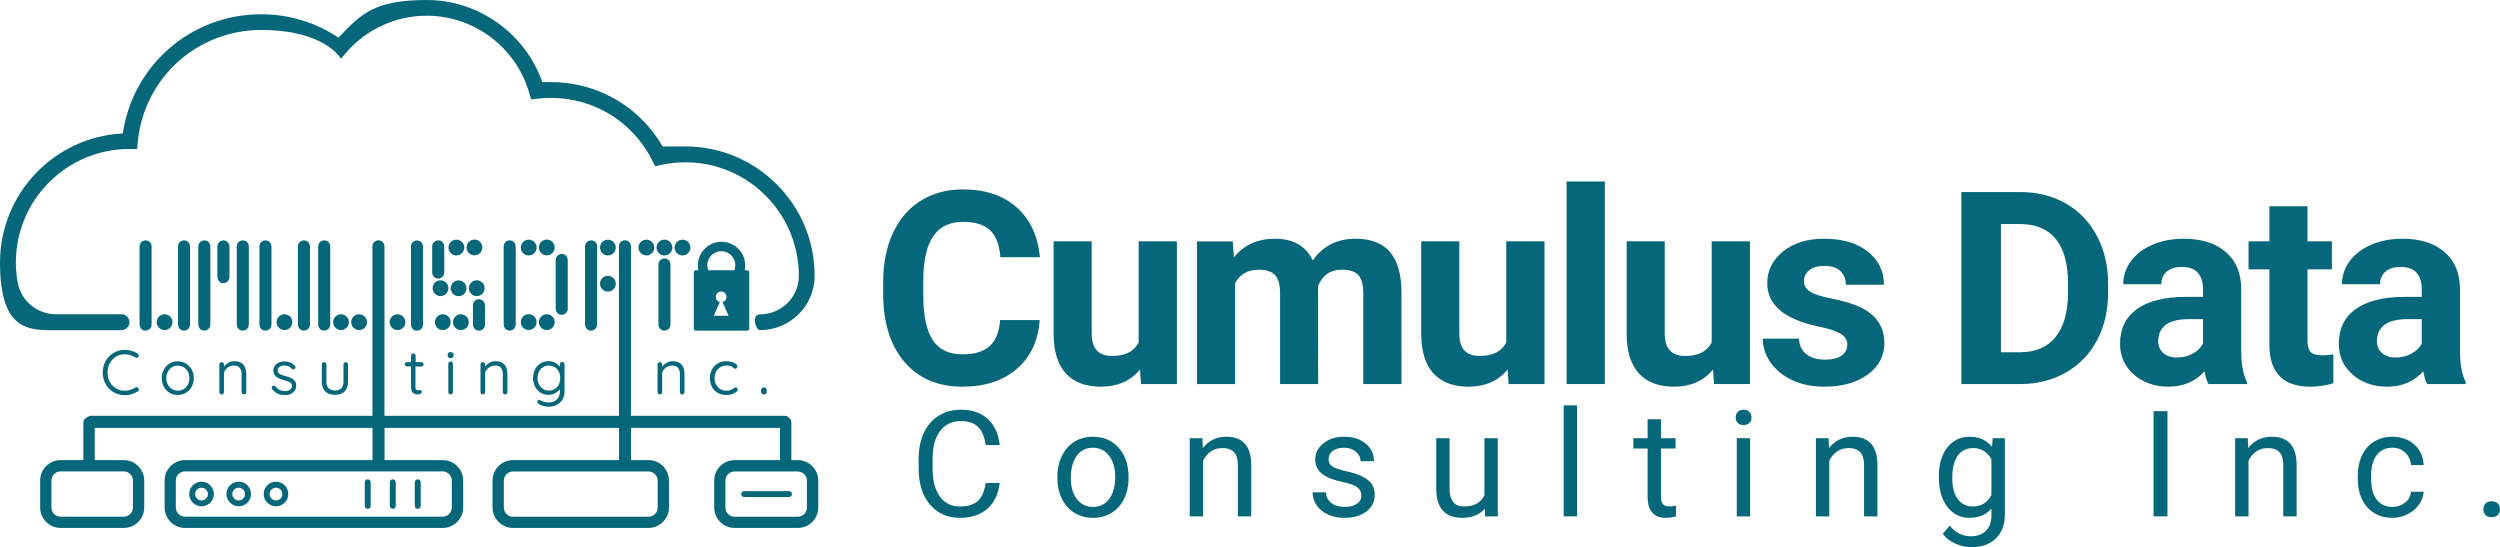 <svg xmlns="http://www.w3.org/2000/svg" id="Layer_2" data-name="Layer 2" viewBox="0 0 5560.48 1217.01"><defs><style>      .cls-1 {        fill: #016477;      }      .cls-2 {        opacity: .98;      }    </style></defs><g id="Layer_1-2" data-name="Layer 1"><g class="cls-2"><path class="cls-1" d="M2312.48,711.92c-3.33,45.95-20.29,82.12-50.88,108.51-30.6,26.4-70.93,39.59-120.98,39.59-54.75,0-97.81-18.43-129.19-55.28-31.38-36.85-47.07-87.44-47.07-151.77v-26.1c0-41.06,7.23-77.23,21.7-108.51,14.47-31.28,35.14-55.28,62.03-72,26.88-16.72,58.12-25.08,93.7-25.08,49.27,0,88.96,13.2,119.07,39.59,30.11,26.4,47.51,63.45,52.2,111.15h-87.98c-2.15-27.57-9.82-47.56-23.02-59.98-13.2-12.41-33.29-18.62-60.27-18.62-29.33,0-51.28,10.51-65.84,31.53-14.57,21.02-22.05,53.62-22.44,97.81v32.26c0,46.15,6.99,79.87,20.97,101.18,13.98,21.31,36.02,31.97,66.13,31.97,27.17,0,47.46-6.21,60.86-18.62,13.39-12.41,21.07-31.62,23.02-57.63h87.98Z"></path><path class="cls-1" d="M2535.51,821.9c-20.92,25.42-49.86,38.13-86.81,38.13-34.02,0-59.98-9.77-77.87-29.33-17.89-19.55-27.03-48.19-27.42-85.93v-207.94h84.76v205.24c0,33.08,15.05,49.62,45.17,49.62s48.49-9.98,59.24-29.95v-224.91h85.05v317.33h-79.77l-2.35-32.26Z"></path><path class="cls-1" d="M2741.82,536.83l2.64,35.49c22.48-27.57,52.89-41.35,91.21-41.35,40.86,0,68.92,16.13,84.17,48.39,22.29-32.26,54.06-48.39,95.32-48.39,34.41,0,60.02,10.02,76.84,30.06,16.81,20.04,25.22,50.2,25.22,90.48v202.66h-85.05v-202.37c0-17.99-3.52-31.13-10.56-39.45-7.04-8.31-19.46-12.46-37.25-12.46-25.42,0-43.02,12.13-52.79,36.37l.29,217.91h-84.76v-202.07c0-18.38-3.62-31.67-10.85-39.89-7.24-8.21-19.55-12.32-36.95-12.32-24.05,0-41.45,9.97-52.2,29.92v224.36h-84.76v-317.33h79.48Z"></path><path class="cls-1" d="M3353.16,821.9c-20.92,25.42-49.86,38.13-86.81,38.13-34.02,0-59.98-9.77-77.87-29.33-17.89-19.55-27.03-48.19-27.42-85.93v-207.94h84.76v205.24c0,33.08,15.05,49.62,45.17,49.62s48.49-9.98,59.24-29.95v-224.91h85.05v317.33h-79.77l-2.35-32.26Z"></path><path class="cls-1" d="M3569.45,854.16h-85.05v-450.48h85.05v450.48Z"></path><path class="cls-1" d="M3810.07,821.9c-20.92,25.42-49.86,38.13-86.81,38.13-34.02,0-59.98-9.77-77.87-29.33-17.89-19.55-27.03-48.19-27.42-85.93v-207.94h84.76v205.24c0,33.08,15.05,49.62,45.17,49.62s48.49-9.98,59.24-29.95v-224.91h85.05v317.33h-79.77l-2.35-32.26Z"></path><path class="cls-1" d="M4108.77,766.47c0-10.36-5.13-18.52-15.4-24.49-10.26-5.96-26.74-11.29-49.42-15.98-75.47-15.84-113.21-47.9-113.21-96.2,0-28.16,11.68-51.66,35.05-70.53,23.36-18.87,53.91-28.3,91.65-28.3,40.28,0,72.49,9.49,96.64,28.45,24.14,18.97,36.22,43.6,36.22,73.91h-84.76c0-12.12-3.91-22.14-11.73-30.06-7.82-7.92-20.04-11.88-36.66-11.88-14.27,0-25.32,3.23-33.14,9.68-7.82,6.45-11.73,14.66-11.73,24.64,0,9.38,4.45,16.96,13.34,22.73,8.89,5.77,23.9,10.75,45.02,14.96,21.12,4.21,38.91,8.95,53.38,14.22,44.77,16.42,67.16,44.87,67.16,85.34,0,28.94-12.42,52.35-37.25,70.24-24.83,17.89-56.9,26.83-96.2,26.83-26.59,0-50.2-4.74-70.83-14.22-20.63-9.48-36.81-22.48-48.54-39.01-11.73-16.52-17.6-34.36-17.6-53.52h80.36c.78,15.06,6.35,26.59,16.72,34.61,10.36,8.02,24.24,12.03,41.65,12.03,16.23,0,28.49-3.08,36.81-9.24,8.31-6.16,12.46-14.22,12.46-24.2Z"></path><path class="cls-1" d="M4362.44,854.16v-427.02h131.39c37.54,0,71.12,8.46,100.74,25.37,29.62,16.91,52.74,40.96,69.36,72.15,16.62,31.19,24.93,66.63,24.93,106.32v19.65c0,39.69-8.17,74.98-24.49,105.88-16.33,30.9-39.35,54.84-69.07,71.85-29.72,17.01-63.25,25.62-100.6,25.81h-132.27ZM4450.42,498.41v285.07h42.53c34.41,0,60.71-11.24,78.89-33.73,18.18-22.48,27.47-54.65,27.86-96.49v-22.58c0-43.41-9-76.3-26.98-98.69-17.99-22.39-44.29-33.58-78.89-33.58h-43.41Z"></path><path class="cls-1" d="M4911.89,854.16c-3.91-7.62-6.75-17.11-8.5-28.45-20.53,22.88-47.22,34.31-80.07,34.31-31.09,0-56.85-8.99-77.28-26.98-20.43-17.99-30.65-40.67-30.65-68.04,0-33.63,12.46-59.44,37.39-77.43,24.93-17.99,60.95-27.08,108.07-27.28h39.01v-18.18c0-14.66-3.77-26.4-11.29-35.19-7.53-8.8-19.41-13.2-35.63-13.2-14.28,0-25.47,3.42-33.58,10.26-8.12,6.85-12.17,16.23-12.17,28.16h-84.76c0-18.38,5.67-35.39,17.01-51.03,11.34-15.64,27.37-27.91,48.1-36.81,20.72-8.9,43.99-13.34,69.8-13.34,39.1,0,70.14,9.83,93.12,29.47,22.97,19.65,34.46,47.27,34.46,82.85v137.55c.19,30.11,4.4,52.89,12.61,68.33v4.99h-85.64ZM4841.8,795.21c12.51,0,24.05-2.79,34.61-8.36,10.56-5.57,18.38-13.05,23.46-22.44v-54.55h-31.67c-42.43,0-65.01,14.66-67.75,43.99l-.29,4.99c0,10.56,3.71,19.26,11.14,26.1,7.43,6.85,17.6,10.26,30.5,10.26Z"></path><path class="cls-1" d="M5132.29,458.82v78.01h54.26v62.18h-54.26v158.37c0,11.73,2.25,20.14,6.75,25.22,4.5,5.09,13.1,7.62,25.81,7.62,9.39,0,17.69-.68,24.93-2.05v64.23c-16.62,5.08-33.73,7.62-51.32,7.62-59.44,0-89.75-30.01-90.92-90.04v-170.98h-46.34v-62.18h46.34v-78.01h84.76Z"></path><path class="cls-1" d="M5398.43,854.16c-3.91-7.62-6.75-17.11-8.5-28.45-20.53,22.88-47.22,34.31-80.07,34.31-31.09,0-56.85-8.99-77.28-26.98-20.43-17.99-30.65-40.67-30.65-68.04,0-33.63,12.46-59.44,37.39-77.43,24.93-17.99,60.95-27.08,108.07-27.28h39.01v-18.18c0-14.66-3.77-26.4-11.29-35.19-7.53-8.8-19.41-13.2-35.63-13.2-14.28,0-25.47,3.42-33.58,10.26-8.12,6.85-12.17,16.23-12.17,28.16h-84.76c0-18.38,5.67-35.39,17.01-51.03,11.34-15.64,27.37-27.91,48.1-36.81,20.72-8.9,43.99-13.34,69.8-13.34,39.1,0,70.14,9.83,93.12,29.47,22.97,19.65,34.46,47.27,34.46,82.85v137.55c.19,30.11,4.4,52.89,12.61,68.33v4.99h-85.64ZM5328.33,795.21c12.51,0,24.05-2.79,34.61-8.36,10.56-5.57,18.38-13.05,23.46-22.44v-54.55h-31.67c-42.43,0-65.01,14.66-67.75,43.99l-.29,4.99c0,10.56,3.71,19.26,11.14,26.1,7.43,6.85,17.6,10.26,30.5,10.26Z"></path></g><g class="cls-2"><path class="cls-1" d="M2223.46,1074.27c-2.89,24.75-12.03,43.86-27.41,57.31-15.38,13.45-35.82,20.17-61.32,20.17-27.65,0-49.81-9.91-66.47-29.74-16.67-19.82-25-46.35-25-79.57v-22.5c0-21.75,3.88-40.88,11.65-57.39,7.77-16.5,18.78-29.17,33.03-38.02,14.25-8.84,30.76-13.26,49.51-13.26,24.86,0,44.79,6.94,59.8,20.82,15,13.88,23.73,33.09,26.2,57.63h-31.02c-2.68-18.7-8.49-32.25-17.44-40.63-8.95-8.38-21.46-12.58-37.53-12.58-19.72,0-35.18,7.29-46.38,21.88-11.2,14.59-16.8,35.34-16.8,62.26v22.69c0,25.42,5.3,45.64,15.91,60.65,10.61,15.01,25.45,22.52,44.53,22.52,17.14,0,30.3-3.88,39.46-11.65,9.16-7.77,15.24-21.3,18.24-40.59h31.02Z"></path><path class="cls-1" d="M2351.8,1059.96c0-17.04,3.35-32.36,10.05-45.97,6.7-13.61,16.02-24.11,27.97-31.51,11.95-7.39,25.58-11.09,40.91-11.09,23.68,0,42.84,8.2,57.47,24.59s21.94,38.21,21.94,65.42v2.09c0,16.93-3.24,32.12-9.73,45.57-6.48,13.45-15.75,23.93-27.81,31.43-12.06,7.5-25.91,11.25-41.55,11.25-23.58,0-42.68-8.2-57.31-24.59-14.63-16.4-21.94-38.1-21.94-65.1v-2.09ZM2381.69,1063.5c0,19.29,4.47,34.78,13.42,46.46,8.95,11.68,20.92,17.52,35.93,17.52s27.11-5.92,36.01-17.76c8.89-11.84,13.34-28.42,13.34-49.75,0-19.07-4.53-34.53-13.58-46.38-9.06-11.84-21.09-17.76-36.09-17.76s-26.52,5.84-35.52,17.52c-9,11.68-13.5,28.4-13.5,50.15Z"></path><path class="cls-1" d="M2674.32,974.6l.96,21.86c13.29-16.72,30.65-25.08,52.08-25.08,36.76,0,55.3,20.74,55.62,62.21v114.93h-29.74v-115.09c-.11-12.54-2.97-21.81-8.6-27.81-5.63-6-14.39-9-26.28-9-9.64,0-18.11,2.57-25.4,7.72-7.29,5.14-12.97,11.9-17.04,20.25v123.94h-29.74v-173.93h28.13Z"></path><path class="cls-1" d="M3027.86,1102.4c0-8.04-3.03-14.28-9.08-18.73-6.06-4.45-16.61-8.28-31.67-11.49-15.06-3.21-27.01-7.07-35.85-11.57-8.84-4.5-15.38-9.86-19.61-16.08-4.23-6.21-6.35-13.61-6.35-22.18,0-14.25,6.03-26.31,18.08-36.17,12.06-9.86,27.46-14.79,46.21-14.79,19.72,0,35.71,5.09,47.98,15.27,12.27,10.18,18.41,23.2,18.41,39.06h-29.9c0-8.14-3.46-15.16-10.37-21.06-6.91-5.89-15.62-8.84-26.12-8.84s-19.29,2.36-25.4,7.07c-6.11,4.72-9.16,10.88-9.16,18.49,0,7.18,2.84,12.59,8.52,16.24,5.68,3.64,15.94,7.13,30.78,10.45,14.84,3.32,26.87,7.29,36.09,11.89,9.22,4.61,16.05,10.16,20.5,16.64,4.45,6.49,6.67,14.39,6.67,23.71,0,15.54-6.22,28-18.65,37.37-12.43,9.38-28.56,14.07-48.38,14.07-13.93,0-26.26-2.47-36.97-7.39-10.72-4.93-19.1-11.81-25.16-20.66-6.06-8.84-9.08-18.41-9.08-28.69h29.74c.54,9.97,4.53,17.87,11.98,23.71,7.45,5.84,17.28,8.76,29.5,8.76,11.25,0,20.28-2.28,27.09-6.83,6.8-4.55,10.21-10.63,10.21-18.24Z"></path><path class="cls-1" d="M3302.48,1131.33c-11.57,13.61-28.56,20.42-50.96,20.42-18.54,0-32.66-5.38-42.36-16.16-9.7-10.77-14.6-26.71-14.71-47.82v-113.17h29.74v112.36c0,26.36,10.71,39.54,32.15,39.54,22.72,0,37.83-8.46,45.33-25.4v-126.51h29.74v173.93h-28.29l-.64-17.2Z"></path><path class="cls-1" d="M3507.66,1148.53h-29.74v-246.91h29.74v246.91Z"></path><path class="cls-1" d="M3694.35,932.49v42.12h32.47v22.99h-32.47v108c0,6.97,1.45,12.21,4.34,15.69,2.89,3.49,7.82,5.23,14.79,5.23,3.43,0,8.14-.64,14.14-1.93v23.97c-7.82,2.13-15.43,3.19-22.83,3.19-13.29,0-23.31-4.02-30.06-12.06-6.75-8.04-10.13-19.45-10.13-34.24v-107.86h-31.67v-22.99h31.67v-42.12h29.74Z"></path><path class="cls-1" d="M3860.46,928.47c0-4.82,1.47-8.89,4.42-12.22,2.95-3.32,7.31-4.98,13.1-4.98s10.18,1.66,13.18,4.98c3,3.32,4.5,7.39,4.5,12.22s-1.5,8.84-4.5,12.06-7.39,4.82-13.18,4.82-10.15-1.61-13.1-4.82c-2.95-3.21-4.42-7.23-4.42-12.06ZM3892.61,1148.53h-29.74v-173.93h29.74v173.93Z"></path><path class="cls-1" d="M4067.08,974.6l.96,21.86c13.29-16.72,30.65-25.08,52.08-25.08,36.76,0,55.3,20.74,55.62,62.21v114.93h-29.74v-115.09c-.11-12.54-2.97-21.81-8.6-27.81-5.63-6-14.39-9-26.28-9-9.65,0-18.11,2.57-25.4,7.72-7.29,5.14-12.97,11.9-17.04,20.25v123.94h-29.74v-173.93h28.13Z"></path><path class="cls-1" d="M4312.29,1060.12c0-27.11,6.27-48.68,18.81-64.7,12.54-16.02,29.15-24.03,49.83-24.03s37.78,7.5,49.67,22.5l1.45-19.29h27.17v169.75c0,22.5-6.67,40.24-20.01,53.21-13.34,12.97-31.27,19.45-53.77,19.45-12.54,0-24.81-2.68-36.81-8.04-12-5.36-21.16-12.7-27.49-22.02l15.43-17.84c12.75,15.75,28.34,23.63,46.78,23.63,14.47,0,25.74-4.07,33.84-12.22,8.09-8.15,12.14-19.61,12.14-34.4v-14.95c-11.89,13.72-28.13,20.58-48.71,20.58s-36.84-8.2-49.43-24.59c-12.59-16.4-18.89-38.74-18.89-67.03ZM4342.18,1063.5c0,19.61,4.02,35.02,12.06,46.21,8.04,11.2,19.29,16.8,33.76,16.8,18.75,0,32.52-8.52,41.31-25.56v-79.41c-9.11-16.61-22.77-24.92-40.99-24.92-14.47,0-25.78,5.63-33.92,16.88-8.14,11.25-12.22,27.92-12.22,49.99Z"></path><path class="cls-1" d="M4820.85,1148.53h-30.86v-234.05h30.86v234.05Z"></path><path class="cls-1" d="M4999.51,974.6l.96,21.86c13.29-16.72,30.65-25.08,52.08-25.08,36.76,0,55.3,20.74,55.62,62.21v114.93h-29.74v-115.09c-.11-12.54-2.97-21.81-8.6-27.81-5.62-6-14.39-9-26.28-9-9.64,0-18.11,2.57-25.4,7.72-7.29,5.14-12.97,11.9-17.04,20.25v123.94h-29.74v-173.93h28.13Z"></path><path class="cls-1" d="M5321.54,1127.47c10.61,0,19.88-3.21,27.81-9.64,7.93-6.43,12.32-14.47,13.18-24.11h28.13c-.54,9.97-3.97,19.45-10.29,28.45-6.32,9-14.76,16.18-25.32,21.54-10.56,5.36-21.73,8.04-33.52,8.04-23.69,0-42.52-7.9-56.5-23.71-13.98-15.81-20.98-37.43-20.98-64.86v-4.98c0-16.93,3.11-31.99,9.32-45.17,6.21-13.18,15.13-23.41,26.76-30.7,11.63-7.29,25.37-10.93,41.23-10.93,19.5,0,35.71,5.84,48.62,17.52,12.91,11.68,19.8,26.84,20.66,45.49h-28.13c-.86-11.25-5.12-20.5-12.78-27.73-7.66-7.23-17.12-10.85-28.37-10.85-15.11,0-26.82,5.44-35.12,16.32-8.31,10.88-12.46,26.6-12.46,47.18v5.63c0,20.04,4.12,35.47,12.38,46.29,8.25,10.83,20.04,16.24,35.36,16.24Z"></path><path class="cls-1" d="M5523.51,1132.94c0-5.14,1.53-9.43,4.58-12.86,3.05-3.43,7.63-5.14,13.74-5.14s10.74,1.71,13.9,5.14c3.16,3.43,4.74,7.72,4.74,12.86s-1.58,9.06-4.74,12.38c-3.16,3.32-7.8,4.98-13.9,4.98s-10.69-1.66-13.74-4.98-4.58-7.45-4.58-12.38Z"></path></g><g class="cls-2"><path class="cls-1" d="M300.97,795.11c.94.57,1.7.76,2.64.76,1.51,0,2.83-.57,3.97-1.89.76-1.13,1.13-2.27,1.13-3.21,0-1.89-.94-3.21-2.45-4.15-3.97-2.64-8.5-4.72-13.41-6.23-4.91-1.51-10.2-2.27-15.29-2.27-9.06,0-17.37,2.27-24.73,6.61-7.36,4.34-13.41,10.38-17.75,18.13-4.34,7.74-6.61,16.24-6.61,25.68s2.27,18.5,6.61,26.06c4.34,7.55,10.39,13.59,17.94,17.94,7.55,4.34,15.67,6.42,24.55,6.42s10.2-.76,15.48-2.45c5.29-1.7,9.82-3.59,13.41-6.04,1.51-.94,2.45-2.27,2.45-4.15s-.38-2.27-1.13-3.21c-.94-1.32-2.27-2.08-3.97-2.08s-1.89.38-2.83.94c-6.99,4.72-14.92,6.99-23.41,6.99s-13.59-1.7-19.45-5.1c-5.85-3.4-10.39-8.12-13.78-14.16s-5.1-13.22-5.1-21.15,1.7-14.73,5.1-20.96c3.4-6.04,7.93-10.95,13.78-14.35l-.19-.19c5.85-3.4,12.46-5.1,19.64-5.1s16.43,2.45,23.41,7.18Z"></path><path class="cls-1" d="M377.25,873.65c5.48,3.21,11.52,4.91,18.13,4.91s12.84-1.7,18.13-4.91c5.48-3.21,9.82-7.74,12.84-13.41,3.02-5.67,4.72-12.08,4.72-19.07s-1.51-13.41-4.72-19.07c-3.02-5.66-7.36-10.2-12.84-13.59-5.48-3.21-11.52-4.91-18.13-4.91s-12.84,1.7-18.13,4.91c-5.48,3.21-9.82,7.74-12.84,13.59-3.02,5.66-4.72,12.08-4.72,19.07s1.51,13.41,4.72,19.07c3.02,5.66,7.36,10.2,12.84,13.41ZM373.29,826.83c2.27-4.15,5.29-7.55,9.25-10.01,3.78-2.45,8.31-3.59,13.03-3.59s9.06,1.32,13.03,3.59c3.97,2.45,6.99,5.85,9.25,10.01,2.27,4.15,3.4,9.06,3.4,14.35s-1.13,10.2-3.4,14.35c-2.27,4.15-5.29,7.55-9.25,9.82-3.97,2.27-8.31,3.59-13.03,3.59s-9.06-1.32-13.03-3.59c-3.78-2.45-6.99-5.85-9.25-10.01-2.27-4.15-3.4-9.06-3.4-14.16s1.13-10.2,3.4-14.35Z"></path><path class="cls-1" d="M538.88,875.73h.19c.94.94,2.08,1.51,3.59,1.51s2.45-.38,3.59-1.51c.94-.94,1.51-2.27,1.51-3.59v-40.41c0-8.5-2.08-15.29-6.23-20.39-4.15-5.29-10.76-7.93-19.45-7.93s-10.01,1.32-14.73,3.97c-3.78,2.08-6.8,4.72-9.25,7.74v-4.53c0-1.51-.57-2.64-1.51-3.59s-2.08-1.51-3.59-1.51-2.64.57-3.59,1.51-1.51,2.27-1.51,3.59v61.55c0,1.51.57,2.64,1.51,3.59s2.08,1.51,3.59,1.51,2.64-.57,3.59-1.51,1.51-2.27,1.51-3.59v-40.03c0-3.4,1.13-6.61,3.02-9.44,2.08-2.83,4.91-5.29,8.31-6.99,3.4-1.7,6.99-2.64,10.76-2.64,5.85,0,10.38,1.7,13.03,5.29,2.83,3.59,4.15,8.12,4.15,13.78v40.03c0,1.51.57,2.64,1.51,3.59Z"></path><path class="cls-1" d="M644.81,866.86h0c-3.02,1.89-6.8,3.02-10.95,3.02-8.69,0-15.67-3.4-20.96-10.39-1.13-1.13-2.27-1.7-3.78-1.7s-2.08.38-2.83.94c-1.89.94-2.08,2.45-2.08,3.59s.38,2.08,1.32,3.59c6.8,8.5,16.05,12.84,27.38,12.84s13.41-1.89,18.32-5.48c4.91-3.78,7.55-8.69,7.55-14.92s-1.13-8.31-3.21-11.14c-2.08-2.83-4.72-4.91-7.93-6.42-3.21-1.51-7.17-2.83-11.9-3.97-6.04-1.51-10.57-3.21-13.59-5.1-2.83-1.7-4.34-4.15-4.53-7.55,0-3.78,1.32-6.42,4.15-8.31,2.83-1.89,6.42-2.83,10.57-2.83s6.42.57,9.44,1.89c2.83,1.32,5.48,3.02,7.55,5.48.94.94,1.89,1.32,3.21,1.32s2.27-.38,3.02-1.13c1.13-.94,1.7-2.27,1.7-3.59s-.57-2.64-1.51-3.4c-2.83-3.4-6.42-5.85-10.57-7.55-3.96-1.51-8.12-2.27-12.27-2.27s-9.06.94-12.65,2.45c-3.78,1.7-6.8,4.15-8.87,7.18-2.27,3.21-3.4,6.61-3.4,10.57,0,6.23,2.27,10.95,6.8,14.35,4.34,3.21,10.38,5.66,18.13,7.55,5.29,1.32,9.44,3.02,12.27,4.72,2.83,1.7,4.15,4.34,4.15,7.93s-1.51,6.23-4.53,8.31Z"></path><path class="cls-1" d="M744.88,878.18h0c9.06,0,16.24-2.45,21.52-7.55,5.29-5.1,7.74-12.08,7.74-21.34v-38.71c0-1.51-.57-2.64-1.51-3.59-.94-.94-2.08-1.51-3.59-1.51s-2.64.57-3.59,1.51c-.94.94-1.51,2.27-1.51,3.59v38.71c0,6.23-1.7,11.14-4.91,14.35-3.4,3.21-8.12,4.91-14.16,4.91s-10.76-1.7-13.97-4.91c-3.21-3.21-4.91-8.12-4.91-14.35v-38.71c0-1.51-.57-2.64-1.51-3.59-.94-.94-2.08-1.51-3.59-1.51s-2.64.57-3.59,1.51c-.94.94-1.51,2.27-1.51,3.59v38.71c0,9.25,2.64,16.43,7.74,21.34s12.27,7.55,21.34,7.55Z"></path><path class="cls-1" d="M937.47,815.31v-.19c1.32,0,2.45-.38,3.4-1.32s1.32-2.08,1.32-3.4-.38-2.45-1.51-3.4c-.94-.94-2.08-1.51-3.4-1.51h-12.84v-14.35c0-1.51-.57-2.64-1.51-3.59s-2.27-1.51-3.59-1.51-2.64.57-3.59,1.51-1.51,2.27-1.51,3.59v14.35h-9.06c-1.32,0-2.45.38-3.4,1.32s-1.51,2.08-1.51,3.4.57,2.45,1.51,3.4,2.08,1.32,3.4,1.32h9.06v45.5c0,5.29.94,9.06,2.83,11.52,1.89,2.45,3.97,3.96,6.04,4.53,1.89.38,4.34.76,6.8.76s4.15-.57,5.66-1.51c1.7-.94,2.64-2.45,2.64-3.97s-.38-2.08-1.13-3.02c-.76-.94-1.7-1.32-2.83-1.32s-1.32,0-2.27.38c-.76,0-1.32.38-1.89.38-1.89,0-3.4-.57-4.34-1.51-1.13-.94-1.7-3.21-1.7-6.42v-44.94h13.41Z"></path><path class="cls-1" d="M1008.85,789.25c0-3.97-2.27-6.04-6.42-6.04s-3.78.57-4.91,1.51c-1.32,1.13-1.89,2.64-1.89,4.53v1.32c0,1.89.57,3.4,1.89,4.53,1.13.94,2.83,1.51,4.91,1.51s3.78-.57,4.72-1.51c.94-.94,1.7-2.64,1.7-4.53v-1.32Z"></path><path class="cls-1" d="M1002.24,803.98c-1.51,0-2.64.57-3.59,1.51s-1.51,2.27-1.51,3.59v63.06c0,1.51.57,2.64,1.51,3.59s2.27,1.51,3.59,1.51,2.64-.57,3.59-1.51c.94-.94,1.51-2.27,1.51-3.59v-63.06c0-1.51-.57-2.64-1.51-3.59-.94-.94-2.08-1.51-3.59-1.51Z"></path><path class="cls-1" d="M1123.46,877.24c1.32,0,2.45-.38,3.59-1.51.94-.94,1.51-2.27,1.51-3.59v-40.41c0-8.5-2.08-15.29-6.23-20.39-4.15-5.29-10.76-7.93-19.45-7.93s-10.01,1.32-14.73,3.97c-3.78,2.08-6.8,4.72-9.25,7.74v-4.53c0-1.51-.57-2.64-1.51-3.59s-2.27-1.51-3.59-1.51-2.64.57-3.59,1.51-1.51,2.27-1.51,3.59v61.55c0,1.51.57,2.64,1.51,3.59s2.27,1.51,3.59,1.51,2.64-.57,3.59-1.51,1.51-2.27,1.51-3.59v-40.03c0-3.4.94-6.61,3.21-9.44,2.08-2.83,4.91-5.29,8.31-6.99,3.4-1.7,6.99-2.64,10.76-2.64,5.85,0,10.39,1.7,13.03,5.29,2.83,3.59,4.15,8.12,4.15,13.78v40.03c0,1.51.57,2.64,1.51,3.59h0c.94.94,2.27,1.51,3.59,1.51Z"></path><path class="cls-1" d="M1238.82,888.19v.19c-4.34,4.34-10.57,6.61-18.5,6.61s-10.01-1.13-15.48-3.21l-2.83-1.32c-2.27-.94-3.02-.94-3.59-.94s-1.51,0-1.89.57c-1.13.76-1.7,1.7-1.7,3.02s.38,1.89,1.13,2.64c.57,1.51,2.08,3.02,4.72,4.34,2.64,1.32,5.66,2.45,9.25,3.21,3.59.76,6.99,1.32,10.39,1.32,6.8,0,12.84-1.32,18.13-4.15,5.29-2.83,9.63-6.8,12.65-11.9,3.02-5.29,4.53-11.52,4.53-18.88v-59.48c0-1.51-.57-2.83-1.51-3.78-.94-.94-2.27-1.51-3.59-1.51s-2.64.57-3.59,1.51-1.51,2.27-1.51,3.59v5.67c-2.27-3.02-5.29-5.67-9.25-7.93-4.91-3.02-10.38-4.53-16.43-4.53s-12.27,1.7-17.37,4.91c-5.1,3.21-9.44,7.74-12.27,13.41-3.02,5.66-4.53,12.08-4.53,19.07s1.51,13.6,4.53,19.26c3.02,5.66,7.17,10.2,12.27,13.41,5.29,3.21,11.14,4.91,17.56,4.91s10.95-1.51,16.05-4.34c3.97-2.27,7.17-5.1,9.44-8.69v4.91c0,7.55-2.27,13.59-6.61,18.13ZM1242.79,855.53c-2.08,4.34-5.1,7.55-9.06,9.82-3.78,2.27-8.12,3.4-13.03,3.4s-9.06-1.32-12.84-3.59c-3.78-2.45-6.8-5.85-9.06-10.01-2.08-4.15-3.21-9.06-3.21-14.35s1.13-10.01,3.21-14.16c2.08-4.15,5.1-7.55,9.06-10.01,3.78-2.45,8.12-3.59,12.84-3.59s9.25,1.13,13.03,3.4c3.78,2.27,6.8,5.66,9.06,9.82,2.08,4.15,3.21,9.06,3.21,14.54v.19c0,5.48-1.13,10.38-3.21,14.54Z"></path><path class="cls-1" d="M1517.33,877.24c1.32,0,2.45-.38,3.59-1.51.94-.94,1.51-2.27,1.51-3.59v-40.41c0-8.5-2.08-15.29-6.23-20.39-4.15-5.29-10.76-7.93-19.45-7.93s-10.01,1.32-14.73,3.97c-3.78,2.08-6.8,4.72-9.25,7.74v-4.53c0-1.51-.57-2.64-1.51-3.59s-2.27-1.51-3.59-1.51-2.64.57-3.59,1.51-1.51,2.27-1.51,3.59v61.55c0,1.51.57,2.64,1.51,3.59s2.27,1.51,3.59,1.51,2.64-.57,3.59-1.51,1.51-2.27,1.51-3.59v-40.03c0-3.4.94-6.61,3.21-9.44,2.08-2.83,4.91-5.29,8.31-6.99,3.4-1.7,6.99-2.64,10.76-2.64,5.85,0,10.39,1.7,13.03,5.29,2.83,3.59,4.15,8.12,4.15,13.78v40.03c0,1.51.57,2.64,1.51,3.59h0c.94.94,2.27,1.51,3.59,1.51Z"></path><path class="cls-1" d="M1602.11,816.82c3.97-2.45,8.5-3.78,13.22-3.78s4.91,0,6.99.57c2.08.38,3.97.94,5.1,1.51.94.57,2.08,1.32,3.21,2.45.76.76,1.51,1.32,2.08,1.7.76.38,1.7.76,2.83.76s2.45-.57,3.21-1.51,1.32-2.08,1.32-3.4c0-2.27-1.32-4.34-3.78-6.04-2.27-1.7-5.48-3.02-9.25-4.15-3.78-.94-7.93-1.51-12.27-1.51-6.99,0-13.22,1.7-18.69,5.1-5.48,3.4-9.63,7.93-12.65,13.59-3.02,5.66-4.53,11.9-4.53,18.69s1.51,13.59,4.34,19.26c2.83,5.66,7.18,10.2,12.46,13.41h.57v.19c5.29,3.21,11.52,4.91,18.32,4.91s9.06-.57,13.03-1.89c3.97-1.32,6.99-2.83,9.44-4.72,2.45-1.89,3.59-3.78,3.59-5.66s-.38-2.45-1.13-3.4c-.76-.94-1.89-1.32-3.4-1.32s-1.51,0-2.27.57c-.57.38-1.32.94-2.08,1.51-1.51,1.32-2.64,2.08-3.21,2.27-1.89.94-3.78,1.7-5.66,2.27-1.89.57-4.34.76-7.55.76-5.1,0-9.44-1.32-13.41-3.59-3.97-2.45-6.99-5.85-9.25-10.01-2.27-4.15-3.4-9.06-3.4-14.35s1.13-9.82,3.4-14.16c2.27-4.34,5.48-7.55,9.44-10.01Z"></path><path class="cls-1" d="M1698.59,861.95c-1.89,0-3.21.57-4.34,1.7-.94,1.13-1.51,2.64-1.51,4.53v2.83c0,1.89.57,3.4,1.51,4.53s2.45,1.7,4.34,1.7h.94c1.89,0,3.21-.57,4.34-1.7.94-1.13,1.51-2.64,1.51-4.53v-2.83c0-1.89-.57-3.4-1.51-4.53-.94-1.13-2.45-1.7-4.34-1.7h-.94Z"></path><path class="cls-1" d="M310.41,547.94v173.71c0,5.85,3.59,11.33,9.06,13.03,9.25,2.83,17.75-3.96,17.75-12.65v-173.71c0-5.85-3.59-11.33-9.06-13.03-9.25-2.83-17.75,3.97-17.75,12.65Z"></path><path class="cls-1" d="M1147.06,722.03v-173.71c0-5.85-3.59-11.33-9.06-13.03-9.25-2.83-17.75,3.97-17.75,12.65v173.71c0,5.85,3.59,11.33,9.06,13.03,9.25,2.83,17.75-3.96,17.75-12.65Z"></path><path class="cls-1" d="M1262.8,686.91v-108.38c0-5.85-3.59-11.33-9.06-13.03-9.25-2.83-17.75,3.97-17.75,12.65v108.38c0,5.85,3.59,11.33,9.06,13.03,9.25,2.83,17.75-3.97,17.75-12.65Z"></path><path class="cls-1" d="M422.76,722.03v-173.71c0-5.85-3.59-11.33-9.06-13.03-9.25-2.83-17.75,3.97-17.75,12.65v173.71c0,5.85,3.59,11.33,9.06,13.03,9.25,2.83,17.75-3.96,17.75-12.65Z"></path><path class="cls-1" d="M383.67,716.56c0-9.7-7.86-17.56-17.56-17.56s-17.56,7.86-17.56,17.56,7.86,17.56,17.56,17.56,17.56-7.86,17.56-17.56Z"></path><path class="cls-1" d="M577.02,547.94v173.71c0,5.85,3.59,11.33,9.06,13.03,9.25,2.83,17.75-3.96,17.75-12.65v-173.71c0-5.85-3.59-11.33-9.06-13.03-9.25-2.83-17.75,3.97-17.75,12.65Z"></path><path class="cls-1" d="M662.56,547.94v173.71c0,5.85,3.59,11.33,9.06,13.03,9.25,2.83,17.75-3.96,17.75-12.65v-173.71c0-5.85-3.59-11.33-9.06-13.03-9.25-2.83-17.75,3.97-17.75,12.65Z"></path><path class="cls-1" d="M734.49,722.03v-173.71c0-5.85-3.59-11.33-9.06-13.03-9.25-2.83-17.75,3.97-17.75,12.65v173.71c0,5.85,3.59,11.33,9.06,13.03,9.25,2.83,17.75-3.96,17.75-12.65Z"></path><path class="cls-1" d="M632.72,734.12c9.7,0,17.56-7.86,17.56-17.56s-7.86-17.56-17.56-17.56-17.56,7.86-17.56,17.56,7.86,17.56,17.56,17.56Z"></path><path class="cls-1" d="M923.12,734.87c9.25,2.83,17.75-3.97,17.75-12.65v-173.71c0-5.85-3.59-11.33-9.06-13.03-9.25-2.83-17.75,3.97-17.75,12.65v173.71c0,5.85,3.59,11.33,9.06,13.03Z"></path><circle class="cls-1" cx="884.23" cy="716.56" r="17.56"></circle><circle class="cls-1" cx="758.47" cy="716.56" r="17.56"></circle><circle class="cls-1" cx="798.69" cy="716.56" r="17.56"></circle><path class="cls-1" d="M1015.08,533.03c-9.7,0-17.56,7.86-17.56,17.56s7.86,17.56,17.56,17.56,17.56-7.86,17.56-17.56-7.86-17.56-17.56-17.56Z"></path><circle class="cls-1" cx="1055.29" cy="550.4" r="17.56" transform="translate(-74.54 176.15) rotate(-9.22)"></circle><path class="cls-1" d="M1175.95,568.15c9.7,0,17.56-7.86,17.56-17.56s-7.86-17.56-17.56-17.56-17.56,7.86-17.56,17.56,7.86,17.56,17.56,17.56Z"></path><circle class="cls-1" cx="1216.17" cy="550.4" r="17.56"></circle><path class="cls-1" d="M1437.65,533.03c-9.7,0-17.56,7.86-17.56,17.56s7.86,17.56,17.56,17.56,17.56-7.86,17.56-17.56-7.86-17.56-17.56-17.56Z"></path><path class="cls-1" d="M1477.86,533.03c-9.7,0-17.56,7.86-17.56,17.56s7.86,17.56,17.56,17.56,17.56-7.86,17.56-17.56-7.86-17.56-17.56-17.56Z"></path><path class="cls-1" d="M1535.64,550.59c0-9.7-7.86-17.56-17.56-17.56s-17.56,7.86-17.56,17.56,7.86,17.56,17.56,17.56,17.56-7.86,17.56-17.56Z"></path><circle class="cls-1" cx="984.87" cy="716.56" r="17.56"></circle><path class="cls-1" d="M1025.08,734.12c9.7,0,17.56-7.86,17.56-17.56s-7.86-17.56-17.56-17.56-17.56,7.86-17.56,17.56,7.86,17.56,17.56,17.56Z"></path><path class="cls-1" d="M1175.95,733.93c9.7,0,17.56-7.86,17.56-17.56s-7.86-17.56-17.56-17.56-17.56,7.86-17.56,17.56,7.86,17.56,17.56,17.56Z"></path><circle class="cls-1" cx="1216.17" cy="716.56" r="17.56"></circle><path class="cls-1" d="M1301.32,547.94v173.71c0,5.85,3.59,11.33,9.06,13.03,9.25,2.83,17.75-3.96,17.75-12.65v-173.71c0-5.85-3.59-11.33-9.06-13.03-9.25-2.83-17.75,3.97-17.75,12.65Z"></path><path class="cls-1" d="M1482.21,575.51c-9.25-2.83-17.75,3.97-17.75,12.65v133.49c0,5.85,3.59,11.33,9.06,13.03,9.25,2.83,17.75-3.96,17.75-12.65v-133.49c0-5.85-3.59-11.33-9.06-13.03Z"></path><path class="cls-1" d="M1352.11,533.03c-9.7,0-17.56,7.86-17.56,17.56s7.86,17.56,17.56,17.56,17.56-7.86,17.56-17.56-7.86-17.56-17.56-17.56Z"></path><path class="cls-1" d="M1352.11,613.46c-9.7,0-17.56,7.86-17.56,17.56s7.86,17.56,17.56,17.56,17.56-7.86,17.56-17.56-7.86-17.56-17.56-17.56Z"></path><circle class="cls-1" cx="979.77" cy="641.03" r="17.56"></circle><circle class="cls-1" cx="1019.99" cy="641.22" r="17.56"></circle><path class="cls-1" d="M1060.39,658.59c9.7,0,17.56-7.86,17.56-17.56s-7.86-17.56-17.56-17.56-17.56,7.86-17.56,17.56,7.86,17.56,17.56,17.56Z"></path><path class="cls-1" d="M441.07,547.94v173.71c0,5.85,3.59,11.33,9.06,13.03,9.25,2.83,17.75-3.96,17.75-12.65v-173.71c0-5.85-3.59-11.33-9.06-13.03-9.25-2.83-17.75,3.97-17.75,12.65Z"></path><path class="cls-1" d="M553.42,722.03v-173.71c0-5.85-3.59-11.33-9.06-13.03-9.25-2.83-17.75,3.97-17.75,12.65v173.71c0,5.85,3.59,11.33,9.06,13.03,9.25,2.83,17.75-3.96,17.75-12.65Z"></path><path class="cls-1" d="M510.37,616.49v-68.16c0-5.85-3.59-11.33-9.06-13.03-9.25-2.83-17.75,3.97-17.75,12.65v68.16c0,5.85,3.59,11.33,9.06,13.03,9.25,2.83,17.75-3.97,17.75-12.65Z"></path><path class="cls-1" d="M988.08,606.29v-57.97c0-5.85-3.59-11.33-9.06-13.03-9.25-2.83-17.75,3.97-17.75,12.65v57.97c0,5.85,3.59,11.33,9.06,13.03,9.25,2.83,17.75-3.97,17.75-12.65Z"></path><path class="cls-1" d="M1078.71,722.22v-43.05c0-5.85-3.59-11.33-9.06-13.03-9.25-2.83-17.75,3.97-17.75,12.65v42.86c0,5.85,3.59,11.33,9.06,13.03v.19c9.25,2.83,17.75-3.97,17.75-12.65Z"></path><path class="cls-1" d="M124.43,734.5h145.77v-.38h.19c9.63,0,17.56-7.93,17.56-17.56s-7.93-17.56-17.56-17.56H124.62c-42.11,0-77.98-29.83-85.34-70.99-2.64-14.54-3.97-29.46-3.97-44.37,0-138.97,113.1-252.26,252.26-252.26h17.37l1.51-15.86c13.78-141.8,131.79-248.86,274.54-248.86s177.3,64.01,177.3,64.01l10.57-12.46c45.13-52.87,110.84-83.27,180.32-83.27,105.36,0,199.01,70.62,227.9,171.82l4.15,14.35,14.73-1.7c10.38-1.13,20.01-1.7,29.46-1.7,96.11,0,182.59,53.62,225.64,139.72l6.04,12.27,13.41-2.83c17.94-3.97,36.06-5.85,54-5.85,139.16,0,252.26,113.1,252.26,252.64v.57c0,46.83-39.08,84.97-86.67,84.97-19.14,0-9.63,35.12,0,35.12,67.03,0,121.6-53.81,121.79-120.09v-1.13c0-158.42-128.96-287.38-287.38-287.38-21.99,0-38.49.03-50.65.08-51.33-88.79-145.03-143.2-248.62-143.2-7.31,0-13.66,0-19.15,0C1168.28,74.43,1064.65,0,948.99,0s-145.01,30.21-196.18,83.65c-50.98-33.99-110.27-51.92-172.01-51.92-155.58,0-285.3,112.91-307.58,265.1C121.41,304.18,0,430.12,0,583.82s65.33,150.68,124.43,150.68ZM1476.17,329.86c-.21-.38-.43-.75-.64-1.13,2.31.35,2.95.72.64,1.13ZM1206.35,183.34c-.02-.05-.04-.1-.05-.15.46.05.52.1.05.15Z"></path><path class="cls-1" d="M1774.5,1023.38h-14.35v-84.02c0-4.42-2.28-8.31-5.71-10.57-2.41-2.44-5.73-3.97-9.39-3.97h-341.57v-376.69c0-5.85-3.59-11.33-9.06-13.03-9.25-2.83-17.75,3.97-17.75,12.65v377.07h-521.51v-376.69c0-5.85-3.59-11.33-9.06-13.03-9.25-2.83-17.75,3.97-17.75,12.65v377.07H203.17c-3.4,0-6.42,1.13-9.06,3.21-4.91,1.7-8.69,6.42-8.69,11.89v83.46h-50.6c-25.11,0-45.5,20.39-45.5,45.5v59.85c0,25.11,20.39,45.5,45.5,45.5h140.48c25.11,0,45.5-20.39,45.5-45.5v-59.85c0-25.11-20.39-45.5-45.5-45.5h-64.58v-71.75h617.81v71.75h-416.91c-25.11,0-45.5,20.39-45.5,45.5v59.85c0,25.11,20.39,45.5,45.5,45.5h573.06c25.11,0,45.5-20.39,45.5-45.5v-59.85c0-25.11-20.39-45.5-45.5-45.5h-129.34v-71.75h521.51v71.75h-235.83c-25.11,0-45.5,20.39-45.5,45.5v59.85c0,25.11,20.39,45.5,45.5,45.5h301.35c25.11,0,45.5-20.39,45.5-45.5v-59.85c0-25.11-20.39-45.5-45.5-45.5h-38.9v-71.75h331.37v71.75h-100.83c-25.11,0-45.5,20.39-45.5,45.5v59.85c0,25.11,20.39,45.5,45.5,45.5h140.48c25.11,0,45.5-20.39,45.5-45.5v-59.85c0-25.11-20.39-45.5-45.5-45.5ZM275.29,1048.5c11.14,0,20.39,9.06,20.39,20.39h0v59.86c0,11.14-9.06,20.39-20.39,20.39h-140.48c-11.14,0-20.39-9.06-20.39-20.39v-59.86c0-11.14,9.06-20.39,20.39-20.39h140.48ZM984.49,1048.5c11.14,0,20.39,9.06,20.39,20.39v59.86c0,11.14-9.06,20.39-20.39,20.39H411.43c-11.14,0-20.39-9.06-20.39-20.39v-59.86c0-11.14,9.06-20.39,20.39-20.39h573.06ZM1442.37,1048.69c11.14,0,20.39,9.06,20.39,20.39v59.86c0,11.14-9.06,20.39-20.39,20.39h-301.35c-11.14,0-20.39-9.06-20.39-20.39v-59.86c0-11.14,9.06-20.39,20.39-20.39h301.35ZM1774.31,1149.32h-140.48c-11.14,0-20.39-9.06-20.39-20.39v-59.85c0-11.14,9.06-20.39,20.39-20.39h140.48c11.14,0,20.39,9.06,20.39,20.39v59.85h0c0,11.14-9.06,20.39-20.39,20.39Z"></path><path class="cls-1" d="M1754.86,1092.3h-99.7c-3.59,0-6.61,3.02-6.61,6.61s3.02,6.61,6.61,6.61h99.7c3.59,0,6.61-3.02,6.61-6.61s-3.02-6.61-6.61-6.61Z"></path><path class="cls-1" d="M929.16,1131.76c3.59,0,6.61-3.02,6.61-6.61v-52.49c0-3.59-3.02-6.61-6.61-6.61s-6.61,3.02-6.61,6.61v52.49c0,3.59,3.02,6.61,6.61,6.61Z"></path><path class="cls-1" d="M873.65,1131.76c3.59,0,6.61-3.02,6.61-6.61v-52.49c0-3.59-3.02-6.61-6.61-6.61s-6.61,3.02-6.61,6.61v52.49c0,3.59,3.02,6.61,6.61,6.61Z"></path><path class="cls-1" d="M817.95,1131.76c3.59,0,6.61-3.02,6.61-6.61v-52.49c0-3.59-3.02-6.61-6.61-6.61s-6.61,3.02-6.61,6.61v52.49c0,3.59,3.02,6.61,6.61,6.61Z"></path><path class="cls-1" d="M448.25,1126.1c15.11,0,27.38-12.27,27.38-27.38s-12.27-27.38-27.38-27.38-27.38,12.27-27.38,27.38,12.27,27.38,27.38,27.38ZM448.25,1084.75c7.74,0,14.16,6.23,14.16,14.16s-6.42,14.16-14.16,14.16-14.16-6.23-14.16-14.16,6.23-14.16,14.16-14.16Z"></path><path class="cls-1" d="M530.95,1126.1c15.11,0,27.38-12.27,27.38-27.38s-12.27-27.38-27.38-27.38-27.38,12.27-27.38,27.38,12.27,27.38,27.38,27.38ZM530.95,1084.75c7.74,0,14.16,6.23,14.16,14.16s-6.42,14.16-14.16,14.16-14.16-6.23-14.16-14.16,6.23-14.16,14.16-14.16Z"></path><path class="cls-1" d="M613.84,1126.1c15.11,0,27.38-12.27,27.38-27.38s-12.27-27.38-27.38-27.38-27.38,12.27-27.38,27.38,12.27,27.38,27.38,27.38ZM613.84,1084.75c7.74,0,14.16,6.23,14.16,14.16s-6.42,14.16-14.16,14.16-14.16-6.23-14.16-14.16,6.42-14.16,14.16-14.16Z"></path><path class="cls-1" d="M1666.58,730.66v-124.66c0-2.69-2.18-4.87-4.87-4.87h-5.31c.72-3.46,1.09-7.05,1.09-10.72,0-29.07-23.57-52.64-52.64-52.64s-52.64,23.57-52.64,52.64c0,3.67.38,7.26,1.09,10.72h-5.31c-2.69,0-4.87,2.18-4.87,4.87v124.66c0,2.69,2.18,4.87,4.87,4.87h113.71c2.69,0,4.87-2.18,4.87-4.87ZM1575.2,601.12c-1.34-3.47-2.08-7.24-2.08-11.18,0-17.21,14-31.21,31.21-31.21s31.21,14,31.21,31.21c0,3.94-.74,7.7-2.08,11.18h-58.26ZM1587.59,702.3l13.34-30.33c-5.1-1.37-8.86-6.02-8.86-11.56,0-6.61,5.36-11.97,11.97-11.97s11.97,5.36,11.97,11.97c0,5.53-3.76,10.19-8.86,11.56l13.34,30.33h-32.91Z"></path></g></g></svg>